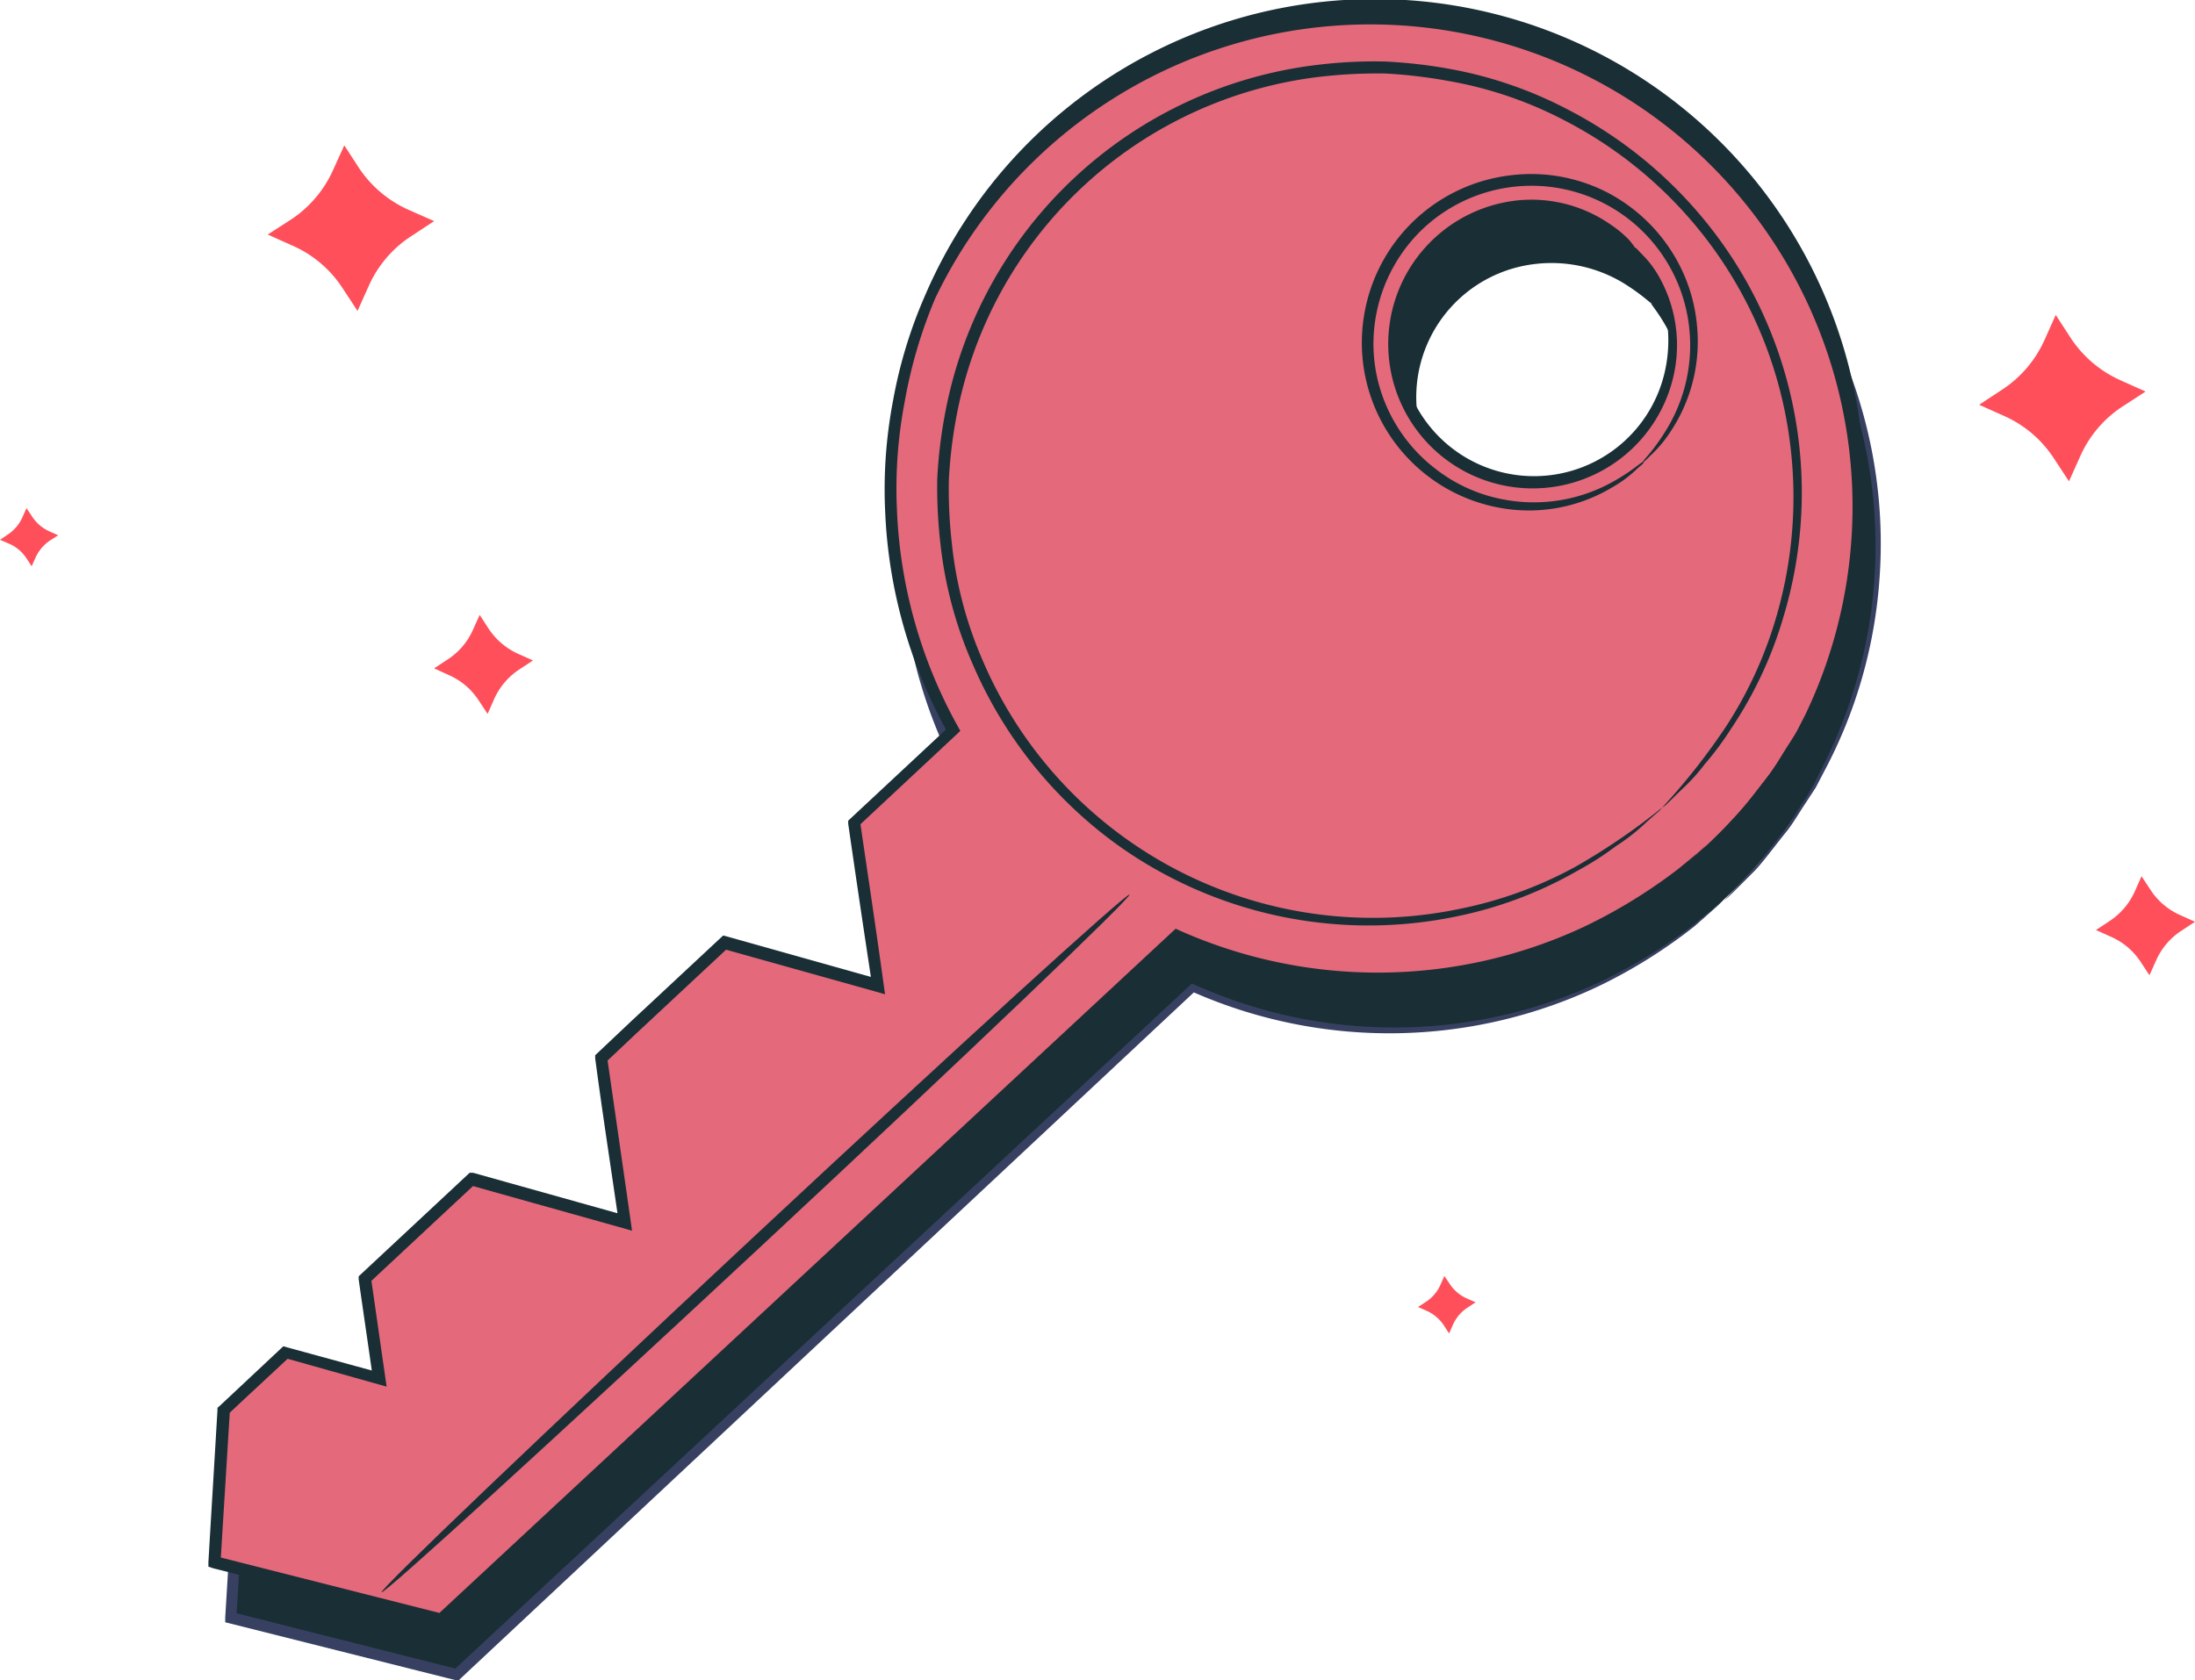 <svg viewBox="0 0 135.86 104.03" xmlns="http://www.w3.org/2000/svg">
  <g data-name="Layer 2" id="Layer_2">
    <g data-name="Layer 1" id="Layer_1-2">
      <g>
        <g>
          <g>
            <path style="fill: #1a2e35" d="M106.65,55.74A30.07,30.07,0,1,0,60,48.6l-6.12,5.71,1.47,10.16-9.5-2.66L38.19,69,39.65,79.1l-9.5-2.66-6.58,6.14.89,6.19-5.78-1.62-3.83,3.57-.58,9.41,14,3.53L73.82,61.19A30.08,30.08,0,0,0,106.65,55.74Zm-4.45-37A8.62,8.62,0,1,1,90,18.34,8.63,8.63,0,0,1,102.2,18.76Z"/>
            <g>
              <path style="fill: none" d="M106.65,55.74A30.07,30.07,0,1,0,60,48.6l-6.12,5.71,1.47,10.16-9.5-2.66L38.19,69,39.65,79.1l-9.5-2.66-6.58,6.14.89,6.19-5.78-1.62-3.83,3.57-.58,9.41,14,3.53L73.82,61.19A30.08,30.08,0,0,0,106.65,55.74Zm-4.45-37A8.62,8.62,0,1,1,90,18.34,8.63,8.63,0,0,1,102.2,18.76Z"/>
              <path style="fill: #1a2e35" d="M102.2,18.76c0,.06-.56-.52-1.71-1.23a8.6,8.6,0,0,0-5.43-1.19,8.3,8.3,0,1,0,9.07,9.71,8.53,8.53,0,0,0-.82-5.49c-.62-1.2-1.17-1.75-1.11-1.8s.16.11.42.38a6.88,6.88,0,0,1,.95,1.28,8.57,8.57,0,0,1,1.08,5.72,8.91,8.91,0,0,1-10.42,7.34A8.91,8.91,0,0,1,87,25.7a8.89,8.89,0,0,1,8-9.89,8.62,8.62,0,0,1,5.64,1.47,7.13,7.13,0,0,1,1.21,1C102.1,18.6,102.22,18.75,102.2,18.76Z"/>
              <path style="fill: #374061" d="M106.65,55.74s-.14.15-.43.42l-1.33,1.18A31.89,31.89,0,0,1,99.07,61a30.2,30.2,0,0,1-25.34.37l.24,0L28.53,103.9l-.13.13-.18,0-14-3.52-.28-.07v-.29c.18-2.94.37-6.15.57-9.41v-.14l.1-.1,3.83-3.58.15-.14.2.06,5.78,1.62-.46.4c-.28-1.93-.58-4-.89-6.19l0-.19.14-.13,6.58-6.14.15-.14.2,0,9.5,2.66-.47.42c-.47-3.22-1-6.68-1.47-10.16l0-.19.14-.14,2-1.89,5.62-5.25.16-.14.2.06,9.5,2.66-.47.41c-.5-3.42-1-6.81-1.46-10.15l0-.2.14-.13,6.12-5.7-.07.45A30.76,30.76,0,0,1,55.76,35.1a30.76,30.76,0,0,1,2.5-13.5,30.36,30.36,0,0,1,55.05-1.26,30.15,30.15,0,0,1,3,15.78,29.68,29.68,0,0,1-3.37,11.58l-.56,1.07-.62.95c-.41.61-.75,1.21-1.14,1.71-.81,1-1.43,1.86-2,2.47l-1.39,1.39-.48.45s.14-.18.44-.5l1.34-1.43c.59-.62,1.19-1.51,2-2.49.38-.51.71-1.11,1.11-1.72.2-.3.4-.62.6-1s.36-.7.54-1.07a30.12,30.12,0,0,0,.22-27,29.79,29.79,0,0,0-54,1.33A28.31,28.31,0,0,0,57,28.27a28,28,0,0,0-.48,6.79,30.06,30.06,0,0,0,3.83,13.36l.14.26-.21.19-6.11,5.71.11-.32q.72,5,1.46,10.15l.09.57-.56-.15-9.49-2.66.36-.09-5.63,5.25-2,1.89.12-.33c.5,3.49,1,6.94,1.46,10.16l.08.57-.55-.16-9.5-2.66.36-.09-6.59,6.14.12-.32c.3,2.13.61,4.26.89,6.19l.08.55-.55-.15L18.58,87.5l.34-.09L15.09,91l.12-.24c-.21,3.26-.4,6.48-.58,9.41l-.27-.36,14,3.54-.31.08L73.66,61l.11-.11.14.06A30.14,30.14,0,0,0,99,60.81a33.23,33.23,0,0,0,5.84-3.57l1.36-1.13C106.48,55.86,106.65,55.74,106.65,55.74Z"/>
            </g>
          </g>
          <g>
            <path style="fill: #e4697b" d="M105.64,52.33A30.07,30.07,0,1,0,59,45.19h0l-6.11,5.7,1.46,10.15-9.5-2.66-7.65,7.15,1.46,10.15L29.15,73l-6.58,6.14.89,6.19-5.79-1.62-3.83,3.57-.57,9.4,14,3.53L72.81,57.78A30.09,30.09,0,0,0,105.64,52.33Zm-4.45-37A8.62,8.62,0,1,1,89,14.93,8.62,8.62,0,0,1,101.19,15.35Z"/>
            <g>
              <path style="fill: none" d="M105.64,52.33A30.07,30.07,0,1,0,59,45.19h0l-6.11,5.7,1.46,10.15-9.5-2.66-7.65,7.15,1.46,10.15L29.15,73l-6.58,6.14.89,6.19-5.79-1.62-3.83,3.57-.57,9.4,14,3.53L72.81,57.78A30.09,30.09,0,0,0,105.64,52.33Zm-4.45-37A8.62,8.62,0,1,1,89,14.93,8.62,8.62,0,0,1,101.19,15.35Z"/>
              <path style="fill: #1a2e35" d="M101.19,15.35c0,.06-.56-.53-1.71-1.23a8.54,8.54,0,0,0-5.43-1.19,8.3,8.3,0,1,0,9.07,9.71,8.65,8.65,0,0,0-.81-5.5c-.63-1.19-1.18-1.74-1.12-1.79s.16.11.42.37a6.37,6.37,0,0,1,1,1.28,8.6,8.6,0,0,1,1.08,5.73A8.94,8.94,0,1,1,94,12.4a8.56,8.56,0,0,1,5.64,1.47,7.13,7.13,0,0,1,1.21,1C101.1,15.18,101.21,15.33,101.19,15.35Z"/>
              <path style="fill: #1a2e35" d="M105.64,52.33l-.43.41-1.33,1.18a30.62,30.62,0,0,1-5.82,3.7,30.24,30.24,0,0,1-10.68,2.87A30.72,30.72,0,0,1,72.72,58L73,58c-11.74,11-27.34,25.59-45.44,42.54l-.14.13-.18-.05-14-3.51L12.9,97l0-.29c.17-2.93.37-6.15.56-9.4v-.15l.11-.09,3.82-3.58.15-.14.2.06L23.55,85l-.46.4c-.27-1.93-.58-4-.89-6.19l0-.19.14-.13,6.58-6.14.15-.14.21,0,9.49,2.66-.47.41c-.46-3.21-1-6.67-1.46-10.15l0-.2.14-.13,2-1.89,5.63-5.25.15-.14.2.05,9.5,2.67-.47.41Q53.22,56,52.5,51l0-.19.14-.13,6.12-5.71-.07.45a30.67,30.67,0,0,1-3.9-13.69,29.26,29.26,0,0,1,.49-6.95,29,29,0,0,1,2-6.54,30.29,30.29,0,0,1,58,14.52,29.9,29.9,0,0,1-3.38,11.58l-.56,1.07c-.21.33-.42.64-.61,1-.41.61-.75,1.21-1.15,1.71-.81,1-1.43,1.85-2,2.46l-1.39,1.39-.49.46s.14-.18.44-.51l1.34-1.42c.59-.63,1.2-1.51,2-2.5.38-.5.71-1.1,1.1-1.71.2-.31.4-.62.6-.95l.55-1.07A29.82,29.82,0,1,0,57.89,18.46,29.7,29.7,0,0,0,56,24.85a28.6,28.6,0,0,0-.48,6.8A30.06,30.06,0,0,0,59.3,45l.14.25-.21.2-6.11,5.71.11-.32c.49,3.35,1,6.73,1.47,10.15l.08.57-.55-.16-9.5-2.66.36-.08-5.63,5.25-2,1.89.12-.33c.5,3.48,1,6.94,1.46,10.16l.08.57-.55-.16-9.49-2.66.35-.09-6.58,6.14.11-.32c.31,2.13.61,4.25.89,6.19l.08.55-.54-.15-5.79-1.63.35-.08c-1.33,1.24-2.65,2.46-3.83,3.57l.11-.24c-.2,3.26-.4,6.47-.58,9.41l-.27-.37,14,3.55-.32.08,45.6-42.39.11-.1.13.06A30.14,30.14,0,0,0,98,57.4a32.71,32.71,0,0,0,5.85-3.58l1.36-1.12A4.8,4.8,0,0,1,105.64,52.33Z"/>
            </g>
          </g>
          <path style="fill: #1a2e35" d="M102.88,50a40.43,40.43,0,0,0,4-5.09A25.49,25.49,0,0,0,110,38a26.4,26.4,0,0,0,.86-10A26.15,26.15,0,0,0,96.69,7.38,24.55,24.55,0,0,0,89.58,5a30.38,30.38,0,0,0-3.86-.45,31.08,31.08,0,0,0-4,.2A26,26,0,0,0,59.2,25.78a29.25,29.25,0,0,0-.47,3.93,29.56,29.56,0,0,0,.18,3.89,24.44,24.44,0,0,0,1.9,7.26A26.26,26.26,0,0,0,90.4,56.26a25.3,25.3,0,0,0,7.12-2.6A40.53,40.53,0,0,0,102.88,50a1.79,1.79,0,0,1-.3.31c-.25.21-.56.49-.94.84A12.58,12.58,0,0,1,100,52.4a18.31,18.31,0,0,1-2.36,1.51,25,25,0,0,1-7.17,2.76A26.71,26.71,0,0,1,69,52.19a26.85,26.85,0,0,1-8.79-11.06,25.28,25.28,0,0,1-2-7.45,31.09,31.09,0,0,1-.2-4,29.42,29.42,0,0,1,.48-4.05A26.65,26.65,0,0,1,81.68,4a29.26,29.26,0,0,1,4.07-.19,30.37,30.37,0,0,1,4,.46A25.5,25.5,0,0,1,97,6.76a26.87,26.87,0,0,1,10.42,9.53,26.64,26.64,0,0,1,3,21.79,24.92,24.92,0,0,1-3.25,7,19.08,19.08,0,0,1-1.67,2.25,11.42,11.42,0,0,1-1.38,1.52l-.9.88A1.53,1.53,0,0,1,102.88,50Z"/>
          <path style="fill: #1a2e35" d="M101.66,28.64c-.06-.05.63-.64,1.46-2a10,10,0,0,0,1.43-6.38,9.84,9.84,0,0,0-5.35-7.71,9.8,9.8,0,0,0-11.08,1.57,9.85,9.85,0,0,0-2.93,5.31,9.64,9.64,0,0,0,.59,5.63A9.85,9.85,0,0,0,89,29.14a9.7,9.7,0,0,0,4.15,1.8,10,10,0,0,0,6.47-1c1.4-.74,2-1.39,2.09-1.33s-.14.18-.45.48a7.64,7.64,0,0,1-1.5,1.1A10,10,0,0,1,93,31.47,10.39,10.39,0,0,1,84.47,19.3a10.42,10.42,0,0,1,9.06-8.45,10.3,10.3,0,0,1,6,1.09,10.47,10.47,0,0,1,4,3.73,10.22,10.22,0,0,1,1.51,4.54,10.06,10.06,0,0,1-1.7,6.6,7.76,7.76,0,0,1-1.21,1.42C101.85,28.52,101.68,28.66,101.66,28.64Z"/>
          <path style="fill: #1a2e35" d="M23.62,98.58c-.14-.15,10.11-9.94,22.89-21.87s23.26-21.47,23.4-21.32S59.81,65.33,47,77.26,23.76,98.73,23.62,98.58Z"/>
        </g>
        <path style="fill: #ff4f5b" d="M29.27,39l.42-.93.55.85a4.34,4.34,0,0,0,1.83,1.56l.92.41-.85.56a4.28,4.28,0,0,0-1.55,1.82l-.41.93-.56-.85a4.25,4.25,0,0,0-1.83-1.55l-.92-.42.85-.56A4.22,4.22,0,0,0,29.27,39Z"/>
        <path style="fill: #ff4f5b" d="M1.4,32l.24-.54L2,32a2.5,2.5,0,0,0,1.06.9l.54.24-.5.32a2.58,2.58,0,0,0-.9,1.06l-.24.54-.32-.49a2.44,2.44,0,0,0-1.06-.9L0,33.42l.49-.33A2.53,2.53,0,0,0,1.4,32Z"/>
        <path style="fill: #ff4f5b" d="M89.16,79.54,89.4,79l.33.49a2.44,2.44,0,0,0,1.06.9l.54.24-.5.33a2.45,2.45,0,0,0-.9,1.06l-.24.54-.32-.5a2.5,2.5,0,0,0-1.06-.9l-.54-.24.49-.32A2.44,2.44,0,0,0,89.16,79.54Z"/>
        <path style="fill: #ff4f5b" d="M132.14,55.18l.41-.93.56.85a4.22,4.22,0,0,0,1.82,1.55l.93.42-.85.56a4.22,4.22,0,0,0-1.55,1.82l-.42.93-.56-.85A4.22,4.22,0,0,0,130.66,58l-.93-.42.85-.56A4.31,4.31,0,0,0,132.14,55.18Z"/>
        <path style="fill: #ff4f5b" d="M126.54,21.06l.7-1.56.93,1.43a7.21,7.21,0,0,0,3.07,2.61l1.56.7-1.43.93a7.14,7.14,0,0,0-2.61,3.07l-.7,1.56-.94-1.43a7.12,7.12,0,0,0-3.06-2.61l-1.56-.7,1.43-.94A7.18,7.18,0,0,0,126.54,21.06Z"/>
        <path style="fill: #ff4f5b" d="M20.61,10.54,21.31,9l.93,1.43A7.21,7.21,0,0,0,25.31,13l1.56.69-1.43.94a7.12,7.12,0,0,0-2.61,3.06l-.7,1.56-.94-1.43a7.09,7.09,0,0,0-3.06-2.6l-1.56-.7L18,13.6A7.18,7.18,0,0,0,20.61,10.54Z"/>
      </g>
    </g>
  </g>
</svg>
